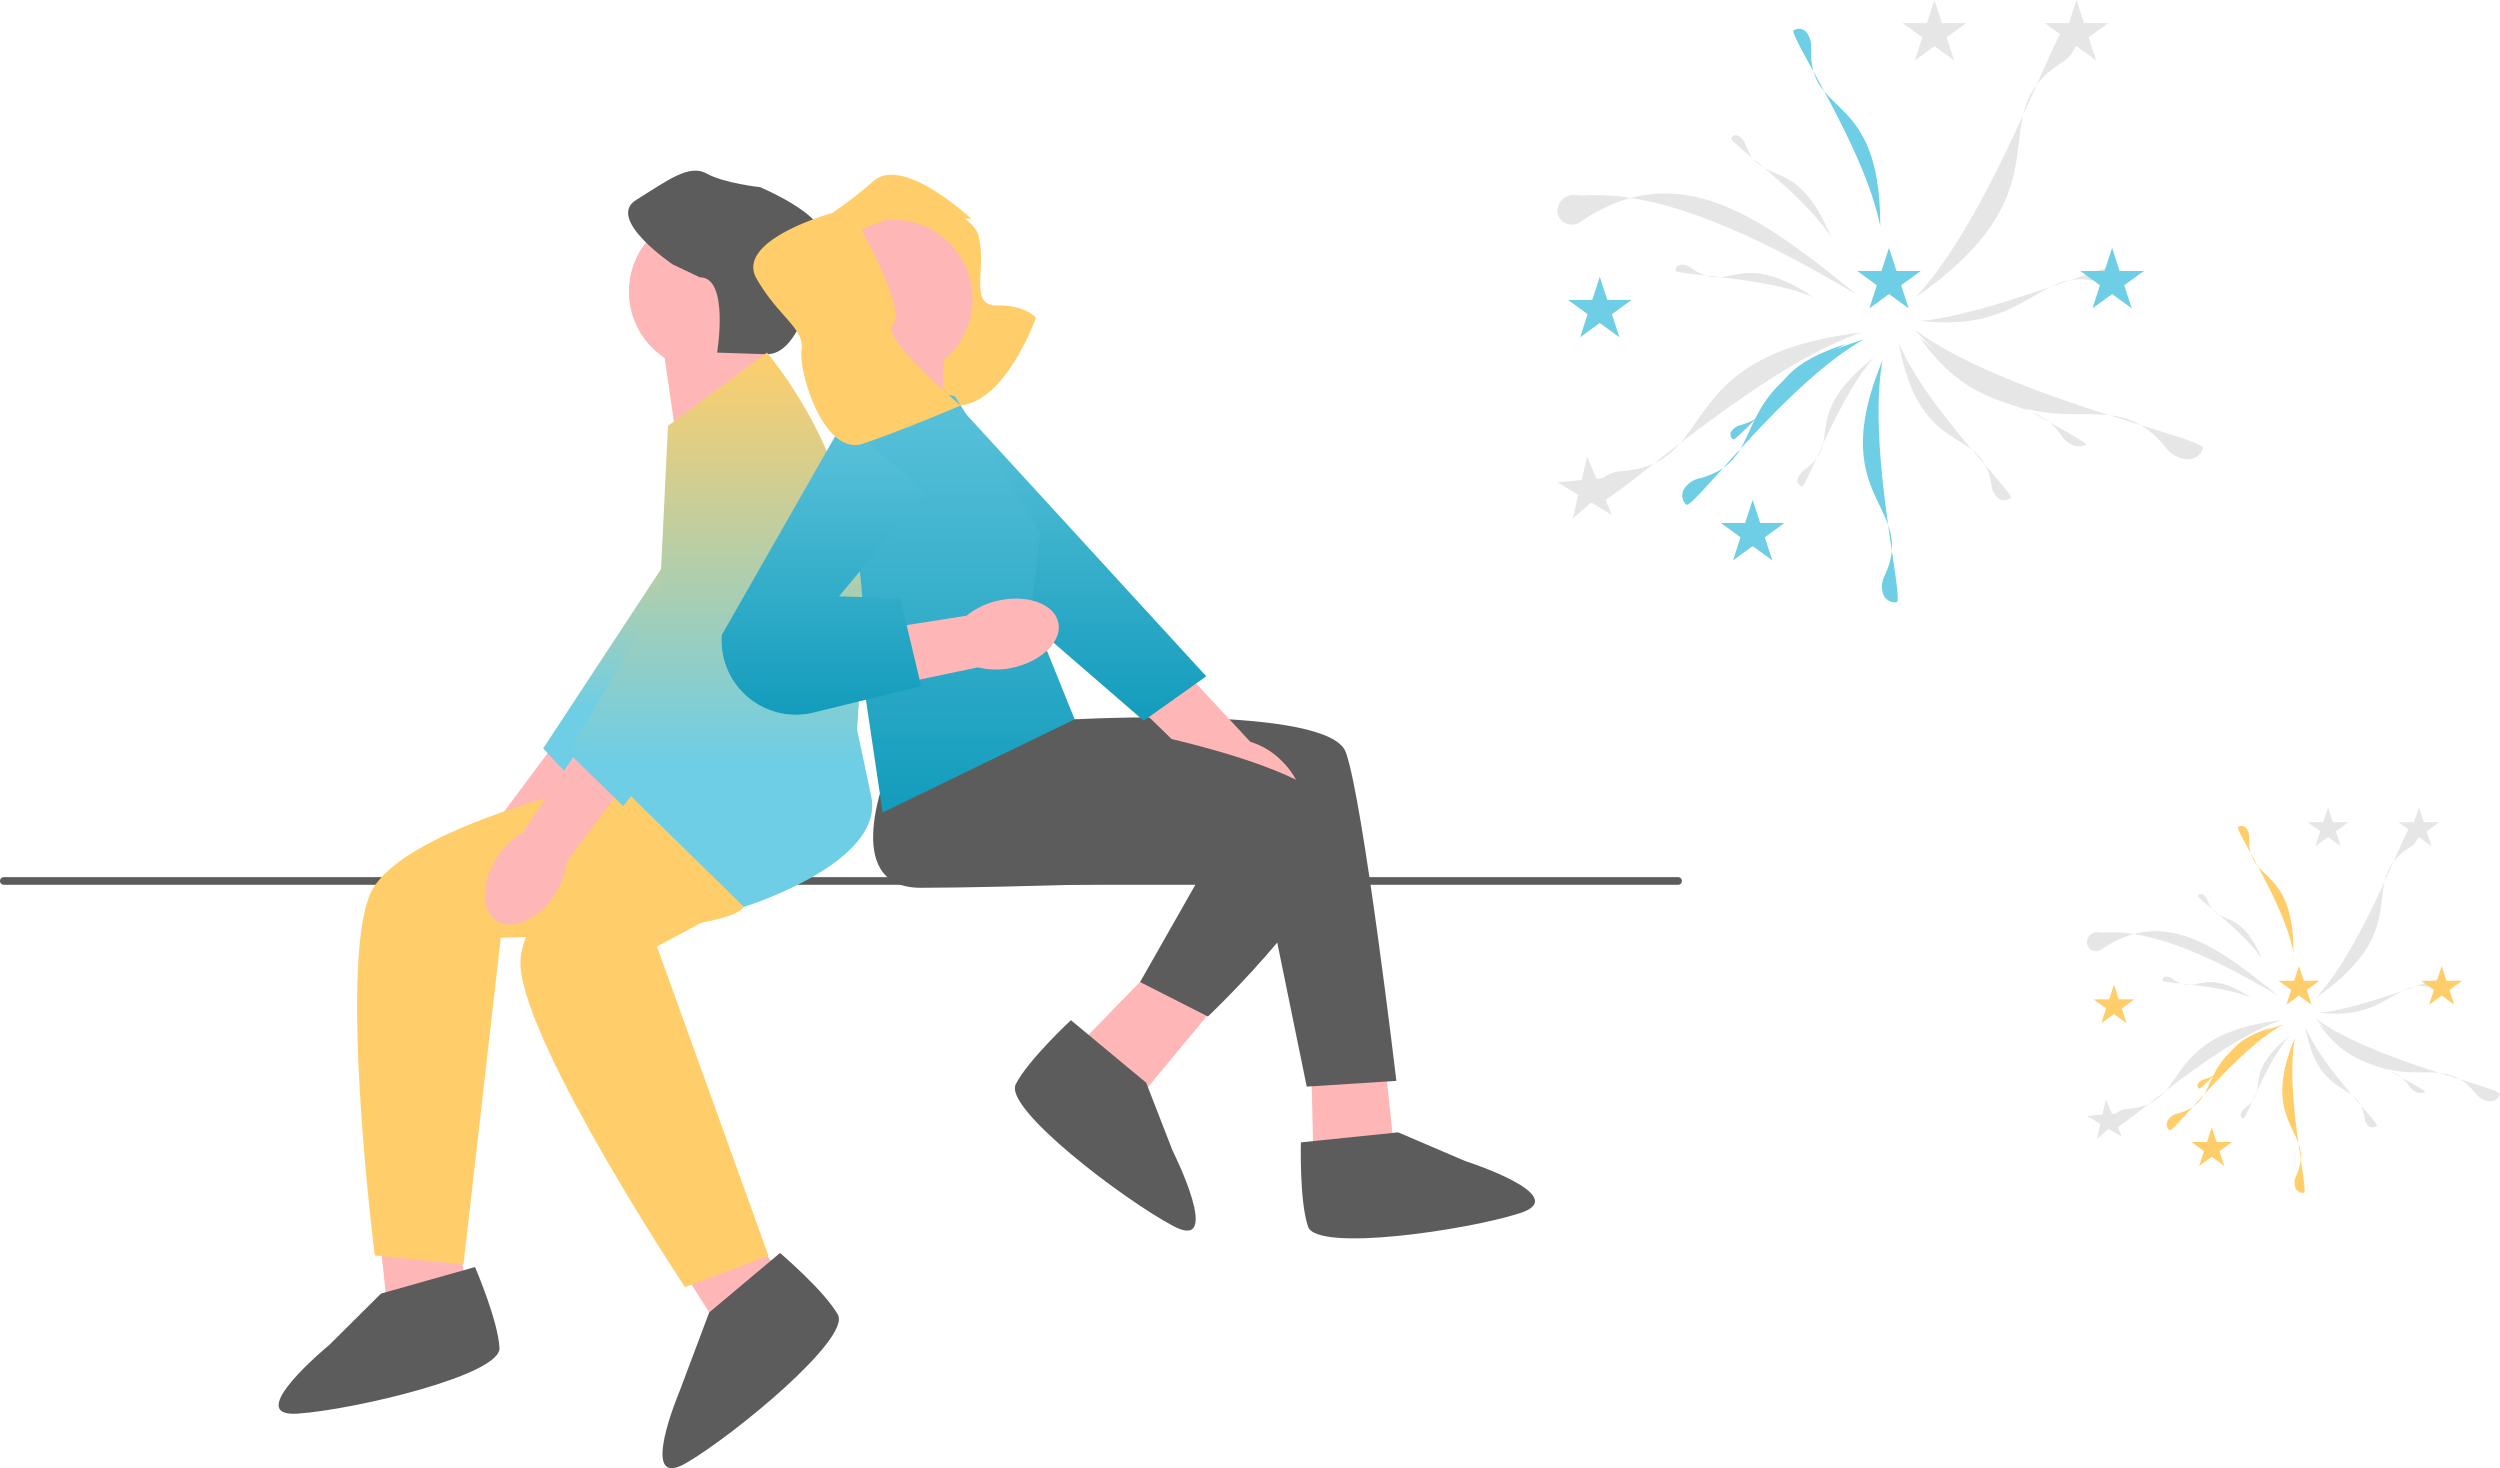 <svg id="グループ_394" data-name="グループ 394" xmlns="http://www.w3.org/2000/svg" xmlns:xlink="http://www.w3.org/1999/xlink" width="416.947" height="244.869" viewBox="0 0 416.947 244.869">
  <defs>
    <linearGradient id="linear-gradient" x1="0.5" x2="0.5" y2="0.741" gradientUnits="objectBoundingBox">
      <stop offset="0" stop-color="#ffce6a"/>
      <stop offset="1" stop-color="#6dcee5"/>
    </linearGradient>
    <linearGradient id="linear-gradient-2" x1="0.5" x2="0.5" y2="1" gradientUnits="objectBoundingBox">
      <stop offset="0" stop-color="#5dc3db"/>
      <stop offset="1" stop-color="#139cbc"/>
    </linearGradient>
  </defs>
  <path id="パス_2003" data-name="パス 2003" d="M198.1,255.661a12.424,12.424,0,0,0,2.3-5.4l13.2-15.986-7.791-6.058-12.553,16.869a12.394,12.394,0,0,0-4.414,3.863c-2.911,4.017-3.2,8.779-.644,10.629s6.989.1,9.9-3.92Z" transform="translate(-110.953 -107.345)" fill="#ffb6b6"/>
  <path id="パス_2004" data-name="パス 2004" d="M273.744,123.083l-16.513-11.034L223.72,163.037l8.726,9.366Z" transform="translate(-133.131 -38.215)" fill="url(#linear-gradient)"/>
  <path id="パス_2005" data-name="パス 2005" d="M0,291.625a.634.634,0,0,0,.636.636h279.21a.636.636,0,1,0,0-1.271H.636a.634.634,0,0,0-.636.636" transform="translate(0 -144.698)" fill="#5c5c5c"/>
  <path id="パス_2006" data-name="パス 2006" d="M274.952,79.312,273.11,66.618l16.27-4.138,2.162,11.233Z" transform="translate(-162.521 -8.717)" fill="#ffb6b6"/>
  <path id="パス_2007" data-name="パス 2007" d="M156.47,439.278,158.4,457.3l13.3-4.078-2.146-14.371Z" transform="translate(-93.111 -232.687)" fill="#ffb6b6"/>
  <path id="パス_2008" data-name="パス 2008" d="M197.859,246.549s-43.545,8.366-48.692,21.024.858,60.062.858,60.062l14.8,1.5,6.22-54.486s37.755-.644,40.541-5.147,2.361-20.809,2.361-20.809Z" transform="translate(-87.525 -118.253)" fill="#ffce6a"/>
  <path id="パス_2009" data-name="パス 2009" d="M131.822,456h0l-8.625,8.568s-14.719,12.091-5.28,11.447,33.892-6.434,33.677-10.941-4.078-13.512-4.078-13.512l-15.7,4.434h0Z" transform="translate(-68.289 -240.25)" fill="#5c5c5c"/>
  <path id="パス_2010" data-name="パス 2010" d="M280.97,443.631l9.726,15.29,10.111-9.552-8.3-11.929Z" transform="translate(-167.199 -231.848)" fill="#ffb6b6"/>
  <path id="パス_2011" data-name="パス 2011" d="M248.678,220.3s-35.309,26.822-34.309,40.448,27.421,53.442,27.421,53.442l13.929-5.223-18.6-51.587s33.548-17.331,34.046-22.6-7.119-19.691-7.119-19.691L248.674,220.3Z" transform="translate(-127.555 -99.532)" fill="#ffce6a"/>
  <path id="パス_2012" data-name="パス 2012" d="M280.655,455.7h0l-4.912,13.067s-7.123,16.824,1.049,12.059,27.514-20.8,25.324-24.749-9.649-10.3-9.649-10.3Z" transform="translate(-162.377 -236.81)" fill="#5c5c5c"/>
  <path id="パス_2013" data-name="パス 2013" d="M272.281,17.119A13.241,13.241,0,1,1,259.04,30.36a13.241,13.241,0,0,1,13.241-13.241" transform="translate(-154.148 18.276)" fill="#ffb6b6"/>
  <path id="パス_2014" data-name="パス 2014" d="M281.6,30.611l-8.058-.267s2.089-12.625-2.891-12.557l-4.5-2.142s-11.261-7.588-6.1-10.771,8.771-6.037,11.723-4.4,8.941,2.28,8.941,2.28,10.617,4.47,10.3,8.208-2.729,20.108-9.419,19.643h0Z" transform="translate(-153.943 28.463)" fill="#5c5c5c"/>
  <path id="パス_2015" data-name="パス 2015" d="M211.344,257.265a12.437,12.437,0,0,0,2.029-5.5l12.4-16.614-8.078-5.669-11.706,17.464a12.42,12.42,0,0,0-4.219,4.074c-2.713,4.159-2.766,8.924-.121,10.649S208.631,261.419,211.344,257.265Z" transform="translate(-118.836 -108.095)" fill="#ffb6b6"/>
  <path id="パス_2016" data-name="パス 2016" d="M550.282,329.069l3.636,34.823-13.865,1.114-.794-33.8Z" transform="translate(-320.902 -167.359)" fill="#ffb6b6"/>
  <path id="パス_2017" data-name="パス 2017" d="M552,396.1h0l11.176,4.786s18.141,5.811,9.131,8.694-33.876,6.519-35.337,2.251-1.195-14.063-1.195-14.063L552,396.1Z" transform="translate(-318.814 -207.247)" fill="#5c5c5c"/>
  <path id="パス_2018" data-name="パス 2018" d="M428.4,219.169l5.762,2.762s42.347-2.377,45.222,5.479,8.435,54.814,8.435,54.814l-14.95.96-6.515-31.815-37.949-32.2Z" transform="translate(-254.932 -101.959)" fill="#5c5c5c"/>
  <path id="パス_2019" data-name="パス 2019" d="M488.96,215.916a12.425,12.425,0,0,0-5.049-2.988L469.8,197.739l-7.034,6.924,15.067,14.662a12.4,12.4,0,0,0,3.247,4.883c3.6,3.418,8.281,4.329,10.455,2.041s1.02-6.916-2.579-10.33Z" transform="translate(-275.385 -89.207)" fill="#ffb6b6"/>
  <path id="パス_2020" data-name="パス 2020" d="M370.245,91.119,357.13,106.033l46.137,39.933,10.431-7.414Z" transform="translate(-212.52 -25.76)" fill="url(#linear-gradient-2)"/>
  <path id="パス_2021" data-name="パス 2021" d="M466.131,317.937,443.8,344.9l-10.5-9.119,23.587-24.227Z" transform="translate(-257.848 -156.939)" fill="#ffb6b6"/>
  <path id="パス_2022" data-name="パス 2022" d="M439.9,360.336h0l4.405,11.33s8.548,17.023.182,12.605-28.365-19.631-26.344-23.664,9.208-10.7,9.208-10.7L439.9,360.332Z" transform="translate(-248.742 -179.76)" fill="#5c5c5c"/>
  <path id="パス_2023" data-name="パス 2023" d="M362.18,234.152s-8.435,19.93,5.365,19.93,46.189-1.15,46.189-1.15L404.15,269.8l11.309,5.75s23.765-22.425,22.23-32.58-44.452-16.978-44.452-16.978l-8.669,2.28Z" transform="translate(-214.008 -106.018)" fill="#5c5c5c"/>
  <path id="パス_2024" data-name="パス 2024" d="M363.11,11.119s14.877.79,16.209,6.5S377.6,29.15,382.388,29.089s6.459,2.069,6.459,2.069-4.883,13.828-12.553,14.622S363.11,11.119,363.11,11.119" transform="translate(-216.078 21.846)" fill="#ffce6a"/>
  <path id="パス_2025" data-name="パス 2025" d="M362.62,83l.462-12.82-16.622-2.357-.939,11.4Z" transform="translate(-205.611 -11.895)" fill="#ffb6b6"/>
  <path id="パス_2026" data-name="パス 2026" d="M360.989,29.242a13.239,13.239,0,1,1-16.756-8.354,13.241,13.241,0,0,1,16.756,8.354" transform="translate(-199.465 16.442)" fill="#ffb6b6"/>
  <path id="パス_2027" data-name="パス 2027" d="M366.484,88.24l-15.217-3.171-2.834,25.421c-.725,2.818.676,13.524,1.421,16.335l4.584,30.835,32.017-15.533-7.293-18.068,1.583-13L366.48,88.24Z" transform="translate(-207.225 -22.16)" fill="url(#linear-gradient-2)"/>
  <path id="パス_2064" data-name="パス 2064" d="M32.175,62.865h0a2.713,2.713,0,0,1,2.855-1.786,9.017,9.017,0,0,0,1.531.073c12.769-.751,28.584,6.56,45.42,16.572-15.412-12.47-29.518-23.5-46.109-12.166a2.462,2.462,0,0,1-3.553-.735,2.333,2.333,0,0,1-.212-1.737c.02-.073.042-.147.068-.221" transform="translate(227.723 -28.559)" fill="#e6e6e6"/>
  <path id="パス_2100" data-name="パス 2100" d="M170.167,8.134h0a2.713,2.713,0,0,1,1.135,3.085l-.04.128a4.943,4.943,0,0,1-2.132,2.733c-14.519,9.039,2.291,20.606-24.58,39.278,13.012-13.924,23.715-46.169,25.341-45.378A2.779,2.779,0,0,1,170.167,8.134Z" transform="translate(174.893 -3.74)" fill="#e6e6e6"/>
  <path id="パス_2101" data-name="パス 2101" d="M192.357,123.758h0a2.713,2.713,0,0,1-2.928,1.493l-.132-.024a4.943,4.943,0,0,1-2.967-1.793c-10.7-13.343-20.189,4.721-41.918-19.744,15.37,11.268,48.657,18.067,48.065,19.775A2.714,2.714,0,0,1,192.357,123.758Z" transform="translate(174.957 -48.684)" fill="#e6e6e6"/>
  <path id="パス_2102" data-name="パス 2102" d="M173.465,123.989h0a2.6,2.6,0,0,1-2.181-.069l-.082-.038a3.692,3.692,0,0,1-1.611-1.325c-4.56-7.388-14.028-2.594-23.768-16.6,7.984,7.615,28.469,17.426,27.773,17.945a1.144,1.144,0,0,1-.132.085" transform="translate(174.295 -49.749)" fill="#e6e6e6"/>
  <path id="パス_2103" data-name="パス 2103" d="M178.048,84.208h0a2.6,2.6,0,0,1-1.5,1.587l-.082.036a3.688,3.688,0,0,1-2.059.328c-8.554-1.483-11.241,8.784-28.183,6.793,10.994-.931,31.919-9.765,31.847-8.9A1.2,1.2,0,0,1,178.048,84.208Z" transform="translate(174.105 -39.436)" fill="#e6e6e6"/>
  <path id="パス_2065" data-name="パス 2065" d="M44.521,132.453h0a2.713,2.713,0,0,1,.447-3.256l.1-.095a4.943,4.943,0,0,1,3.165-1.412c17.063-1.162,7.653-19.269,40.146-23.135-18.027,6.182-42.618,29.625-43.682,28.164a2.84,2.84,0,0,1-.171-.266" transform="translate(222.023 -49.089)" fill="#e6e6e6"/>
  <path id="パス_2104" data-name="パス 2104" d="M157.8,133.692h0a1.608,1.608,0,0,1-1.98-.153l-.06-.055a3.107,3.107,0,0,1-.974-1.906c-1.362-10.515-11.911-4.008-15.5-23.968,4.426,10.921,19.51,25.253,18.67,25.967a1.68,1.68,0,0,1-.153.116" transform="translate(177.367 -50.524)" fill="#e6e6e6"/>
  <path id="パス_2105" data-name="パス 2105" d="M133.422,153.617h0a2.08,2.08,0,0,1-2.024-1.534l-.028-.1a3.875,3.875,0,0,1,.256-2.69c5.727-12.061-10.068-12.489-.276-36.081-2.711,14.613,3.707,40.216,2.317,40.389A2.184,2.184,0,0,1,133.422,153.617Z" transform="translate(182.633 -53.154)" fill="#6dcee5"/>
  <path id="パス_2066" data-name="パス 2066" d="M71.762,134.081h0a2.08,2.08,0,0,1-.11-2.537l.06-.085a3.881,3.881,0,0,1,2.234-1.519c12.942-3.283,3.2-15.72,27.609-23.23-12.983,7.235-28.6,28.51-29.625,27.549A2.055,2.055,0,0,1,71.762,134.081Z" transform="translate(209.297 -50.101)" fill="#6dcee5"/>
  <path id="パス_2067" data-name="パス 2067" d="M86.725,123.963h0a.963.963,0,0,1-.067-1.347l.038-.048a2.743,2.743,0,0,1,1.417-.9c8.207-2.283,2.043-8.5,17.526-13.51-8.237,4.388-18.162,16.362-18.808,15.893A1.2,1.2,0,0,1,86.725,123.963Z" transform="translate(202.188 -50.781)" fill="#6dcee5"/>
  <path id="パス_2106" data-name="パス 2106" d="M108.107,133.806h0a.963.963,0,0,1-.536-1.237l.019-.058a2.743,2.743,0,0,1,1.011-1.342c6.88-5.022-1.075-8.679,11.66-18.808-6.169,7-11.253,21.7-12.023,21.489A1.113,1.113,0,0,1,108.107,133.806Z" transform="translate(192.281 -52.754)" fill="#e6e6e6"/>
  <path id="パス_2068" data-name="パス 2068" d="M40.648,87.024,41.9,90.876h4.05l-3.277,2.38,1.251,3.852-3.276-2.38-3.276,2.38,1.251-3.852-3.277-2.38H39.4Z" transform="translate(226.164 -40.858)" fill="#6dcee5"/>
  <path id="パス_2107" data-name="パス 2107" d="M145.856,0l1.251,3.852h4.05l-3.277,2.38,1.251,3.852L145.856,7.7l-3.276,2.38,1.251-3.852-3.277-2.38h4.05Z" transform="translate(176.77)" fill="#e6e6e6"/>
  <path id="パス_2108" data-name="パス 2108" d="M201.707,77.932l1.251,3.852h4.05l-3.277,2.38,1.251,3.852-3.276-2.38-3.276,2.38,1.251-3.852-3.277-2.38h4.05Z" transform="translate(150.547 -36.59)" fill="#6dcee5"/>
  <path id="パス_2069" data-name="パス 2069" d="M88.706,157.163l1.251,3.852h4.05l-3.277,2.38,1.251,3.852-3.276-2.38-3.276,2.38,1.251-3.852-3.277-2.38h4.05Z" transform="translate(203.602 -73.789)" fill="#6dcee5"/>
  <path id="パス_2109" data-name="パス 2109" d="M131.568,77.932l1.251,3.852h4.05l-3.277,2.38,1.251,3.852-3.276-2.38-3.276,2.38,1.251-3.852-3.277-2.38h4.05Z" transform="translate(183.477 -36.59)" fill="#6dcee5"/>
  <path id="パス_2110" data-name="パス 2110" d="M190.511,0l1.251,3.852h4.05l-3.277,2.38,1.251,3.852L190.511,7.7l-3.276,2.38,1.251-3.852-3.277-2.38h4.05Z" transform="translate(155.803)" fill="#e6e6e6"/>
  <path id="パス_2070" data-name="パス 2070" d="M36.966,143.5l1.587,3.726,4.034-.358-3.053,2.661,1.587,3.726-3.474-2.082-3.054,2.661.906-3.947-3.474-2.082,4.034-.358Z" transform="translate(227.725 -67.375)" fill="#e6e6e6"/>
  <path id="パス_2111" data-name="パス 2111" d="M106.442,9.206h0a1.583,1.583,0,0,1,2.016.535l.053.073a3.714,3.714,0,0,1,.65,2.327c-.557,12.108,11.554,6.7,11.533,29.864-2.531-13.126-15.433-32.045-14.433-32.7A1.819,1.819,0,0,1,106.442,9.206Z" transform="translate(192.895 -4.244)" fill="#6dcee5"/>
  <path id="パス_2071" data-name="パス 2071" d="M86.665,42.872h0a.939.939,0,0,1,1.289-.175L88,42.73A2.589,2.589,0,0,1,88.976,44c2.816,7.6,8.327,1.238,14.313,15.522-4.842-7.457-17.1-15.89-16.7-16.542A1.106,1.106,0,0,1,86.665,42.872Z" transform="translate(202.111 -19.963)" fill="#e6e6e6"/>
  <path id="パス_2072" data-name="パス 2072" d="M69.165,84.073h0a.939.939,0,0,1,.975-.862H70.2a2.591,2.591,0,0,1,1.516.516c6.567,4.753,7.609-3.6,20.526,4.944-8.171-3.506-23.05-3.7-23.079-4.465A1.108,1.108,0,0,1,69.165,84.073Z" transform="translate(210.289 -39.068)" fill="#e6e6e6"/>
  <path id="パス_2112" data-name="パス 2112" d="M.095,40.88h0a1.736,1.736,0,0,1,1.826-1.143,5.752,5.752,0,0,0,.98.046c8.168-.48,18.285,4.2,29.056,10.6C22.1,42.407,13.073,35.35,2.46,42.6a1.575,1.575,0,0,1-2.273-.47,1.494,1.494,0,0,1-.136-1.111C.064,40.974.078,40.927.095,40.88Z" transform="translate(348.055 115.731)" fill="#e6e6e6"/>
  <path id="パス_2132" data-name="パス 2132" d="M89.6,5.29h0a1.736,1.736,0,0,1,.726,1.973l-.026.082a3.162,3.162,0,0,1-1.363,1.748C79.649,14.876,90.4,22.276,73.213,34.22,81.537,25.313,88.384,4.686,89.424,5.192A1.781,1.781,0,0,1,89.6,5.29Z" transform="translate(313.027 132.187)" fill="#e6e6e6"/>
  <path id="パス_2133" data-name="パス 2133" d="M103.793,80.3h0a1.736,1.736,0,0,1-1.873.955l-.085-.016a3.16,3.16,0,0,1-1.9-1.146c-6.844-8.536-12.915,3.02-26.815-12.63,9.832,7.208,31.126,11.558,30.748,12.65A1.785,1.785,0,0,1,103.793,80.3Z" transform="translate(313.07 102.389)" fill="#e6e6e6"/>
  <path id="パス_2134" data-name="パス 2134" d="M91.724,80.475h0a1.661,1.661,0,0,1-1.4-.044l-.053-.025a2.358,2.358,0,0,1-1.03-.847c-2.917-4.726-8.974-1.659-15.2-10.618,5.108,4.871,18.212,11.148,17.767,11.48A.7.7,0,0,1,91.724,80.475Z" transform="translate(312.631 101.684)" fill="#e6e6e6"/>
  <path id="パス_2135" data-name="パス 2135" d="M94.659,54.787h0A1.661,1.661,0,0,1,93.7,55.8l-.053.023a2.362,2.362,0,0,1-1.318.21c-5.472-.949-7.191,5.619-18.029,4.346,7.033-.6,20.419-6.246,20.372-5.693A.775.775,0,0,1,94.659,54.787Z" transform="translate(312.506 108.521)" fill="#e6e6e6"/>
  <path id="パス_2113" data-name="パス 2113" d="M8.126,85.874h0a1.736,1.736,0,0,1,.286-2.083l.061-.061a3.163,3.163,0,0,1,2.025-.9c10.916-.743,4.9-12.326,25.681-14.8C24.647,71.982,8.916,86.979,8.235,86.044A1.63,1.63,0,0,1,8.126,85.874Z" transform="translate(344.273 102.12)" fill="#e6e6e6"/>
  <path id="パス_2136" data-name="パス 2136" d="M81.629,86.7h0a1.029,1.029,0,0,1-1.267-.1l-.039-.035a1.986,1.986,0,0,1-.623-1.219c-.872-6.726-7.619-2.564-9.917-15.333C72.615,77,82.264,86.168,81.727,86.625A1.073,1.073,0,0,1,81.629,86.7Z" transform="translate(314.668 101.17)" fill="#e6e6e6"/>
  <path id="パス_2137" data-name="パス 2137" d="M65.913,99.507h0a1.33,1.33,0,0,1-1.3-.981l-.018-.065a2.482,2.482,0,0,1,.164-1.72c3.664-7.716-6.44-7.99-.176-23.081C62.854,83.008,66.959,99.386,66.07,99.5A1.416,1.416,0,0,1,65.913,99.507Z" transform="translate(318.158 99.426)" fill="#ffce6a"/>
  <path id="パス_2114" data-name="パス 2114" d="M25.849,86.939h0a1.33,1.33,0,0,1-.07-1.623l.038-.055a2.481,2.481,0,0,1,1.43-.971c8.279-2.1,2.044-10.057,17.662-14.86-8.305,4.628-18.3,18.238-18.952,17.623A1.308,1.308,0,0,1,25.849,86.939Z" transform="translate(335.838 101.449)" fill="#ffce6a"/>
  <path id="パス_2115" data-name="パス 2115" d="M35.586,80.483h0a.617.617,0,0,1-.043-.862l.025-.031a1.75,1.75,0,0,1,.907-.576c5.25-1.46,1.307-5.44,11.211-8.643-5.27,2.807-11.619,10.467-12.032,10.167a.713.713,0,0,1-.068-.056" transform="translate(331.123 100.998)" fill="#ffce6a"/>
  <path id="パス_2116" data-name="パス 2116" d="M49.5,86.825h0a.616.616,0,0,1-.343-.792L49.164,86a1.751,1.751,0,0,1,.647-.858c4.4-3.212-.688-5.552,7.459-12.031-3.946,4.48-7.2,13.883-7.691,13.747A.683.683,0,0,1,49.5,86.825Z" transform="translate(324.557 99.69)" fill="#e6e6e6"/>
  <path id="パス_2117" data-name="パス 2117" d="M5.552,56.621l.8,2.464H8.943l-2.1,1.523.8,2.464-2.1-1.523-2.1,1.523.8-2.464-2.1-1.523H4.751Z" transform="translate(347.02 107.577)" fill="#ffce6a"/>
  <path id="パス_2138" data-name="パス 2138" d="M74,0l.8,2.464H77.4L75.3,3.987l.8,2.464L74,4.928l-2.1,1.523.8-2.464-2.1-1.523H73.2Z" transform="translate(314.271 134.666)" fill="#e6e6e6"/>
  <path id="パス_2139" data-name="パス 2139" d="M110.343,50.705l.8,2.464h2.591l-2.1,1.523.8,2.464-2.1-1.523-2.1,1.523.8-2.464-2.1-1.523h2.591Z" transform="translate(296.887 110.407)" fill="#ffce6a"/>
  <path id="パス_2118" data-name="パス 2118" d="M36.82,102.256l.8,2.464h2.591l-2.1,1.523.8,2.464-2.1-1.523-2.1,1.523.8-2.464-2.1-1.523H36.02Z" transform="translate(332.061 85.744)" fill="#ffce6a"/>
  <path id="パス_2119" data-name="パス 2119" d="M64.708,50.705l.8,2.464H68.1L66,54.692l.8,2.464-2.1-1.523-2.1,1.523.8-2.464-2.1-1.523h2.591Z" transform="translate(318.719 110.407)" fill="#ffce6a"/>
  <path id="パス_2140" data-name="パス 2140" d="M103.059,0l.8,2.464h2.591l-2.1,1.523.8,2.464-2.1-1.523-2.1,1.523.8-2.464-2.1-1.523h2.591Z" transform="translate(300.371 134.666)" fill="#e6e6e6"/>
  <path id="パス_2120" data-name="パス 2120" d="M3.16,93.368l1.016,2.384,2.58-.229L4.8,97.224l1.015,2.384L3.6,98.276l-1.953,1.7.58-2.525L0,96.122l2.581-.229Z" transform="translate(348.055 89.997)" fill="#e6e6e6"/>
  <path id="パス_2121" data-name="パス 2121" d="M48.415,5.988h0a1.012,1.012,0,0,1,1.29.342l.033.047a2.372,2.372,0,0,1,.416,1.489c-.356,7.745,7.391,4.283,7.378,19.1-1.619-8.4-9.872-20.5-9.232-20.916a1.135,1.135,0,0,1,.115-.066" transform="translate(324.963 131.853)" fill="#ffce6a"/>
  <path id="パス_2122" data-name="パス 2122" d="M35.548,27.891h0a.6.6,0,0,1,.825-.112l.031.02a1.651,1.651,0,0,1,.623.814c1.8,4.863,5.327.792,9.156,9.929-3.1-4.77-10.941-10.165-10.683-10.582A.826.826,0,0,1,35.548,27.891Z" transform="translate(331.074 121.431)" fill="#e6e6e6"/>
  <path id="パス_2123" data-name="パス 2123" d="M24.164,54.691h0a.6.6,0,0,1,.623-.551h.038a1.656,1.656,0,0,1,.97.33c4.2,3.04,4.868-2.3,13.131,3.162C33.7,55.389,24.18,55.265,24.162,54.775A.653.653,0,0,1,24.164,54.691Z" transform="translate(336.496 108.765)" fill="#e6e6e6"/>
  <rect id="長方形_714" data-name="長方形 714" width="68.892" height="64.267" transform="translate(348.055 134.666)" fill="none"/>
  <path id="合体_72" data-name="合体 72" d="M10.437,73.994,9.176,75.66,0,66.74,15.231,40.876l1.386-28.647L33.127.005a72.405,72.405,0,0,1,12.44,22.908L48,24.368l-1.424,1.881A72.388,72.388,0,0,1,49,50.4l-.85,12.448,2.361,11.156c2.361,11.155-21.234,18.448-21.234,18.448ZM33.126,0h0Zm0,0,.006,0V0Z" transform="translate(94.789 58.799)" stroke="rgba(0,0,0,0)" stroke-miterlimit="10" stroke-width="1" fill="url(#linear-gradient)"/>
  <path id="パス_2050" data-name="パス 2050" d="M373.281,176.611a12.434,12.434,0,0,0-5.3,2.519L347.5,182.344l1.814,9.7,20.578-4.308a12.479,12.479,0,0,0,5.863.036c4.847-1.077,8.216-4.45,7.532-7.532s-5.167-4.709-10.01-3.632Z" transform="translate(-206.789 -76.437)" fill="#ffb6b6"/>
  <path id="パス_2051" data-name="パス 2051" d="M331.25,115.224l-13.739-11.755-20.27,35.548A12.39,12.39,0,0,0,312.308,152l18.181-4.434-3.47-14.63-10.22-.377,14.46-17.343h-.008Z" transform="translate(-176.861 -33.109)" fill="url(#linear-gradient-2)"/>
  <path id="パス_2052" data-name="パス 2052" d="M323.425,8.076s-16.294,4.491-12.6,10.945,8.038,8.269,7.5,11.913,3.75,17.78,10.273,15.6,16.262-6.361,16.262-6.361-13.751-11.552-11.33-13.512-5.219-15.792-5.219-15.792,7.754-3.75,11.864-2.624a16.555,16.555,0,0,0,6.4.745S335.382-1.5,330.406,2.67a74.431,74.431,0,0,1-6.977,5.41v0Z" transform="translate(-184.643 27.456)" fill="#ffce6a"/>
</svg>
